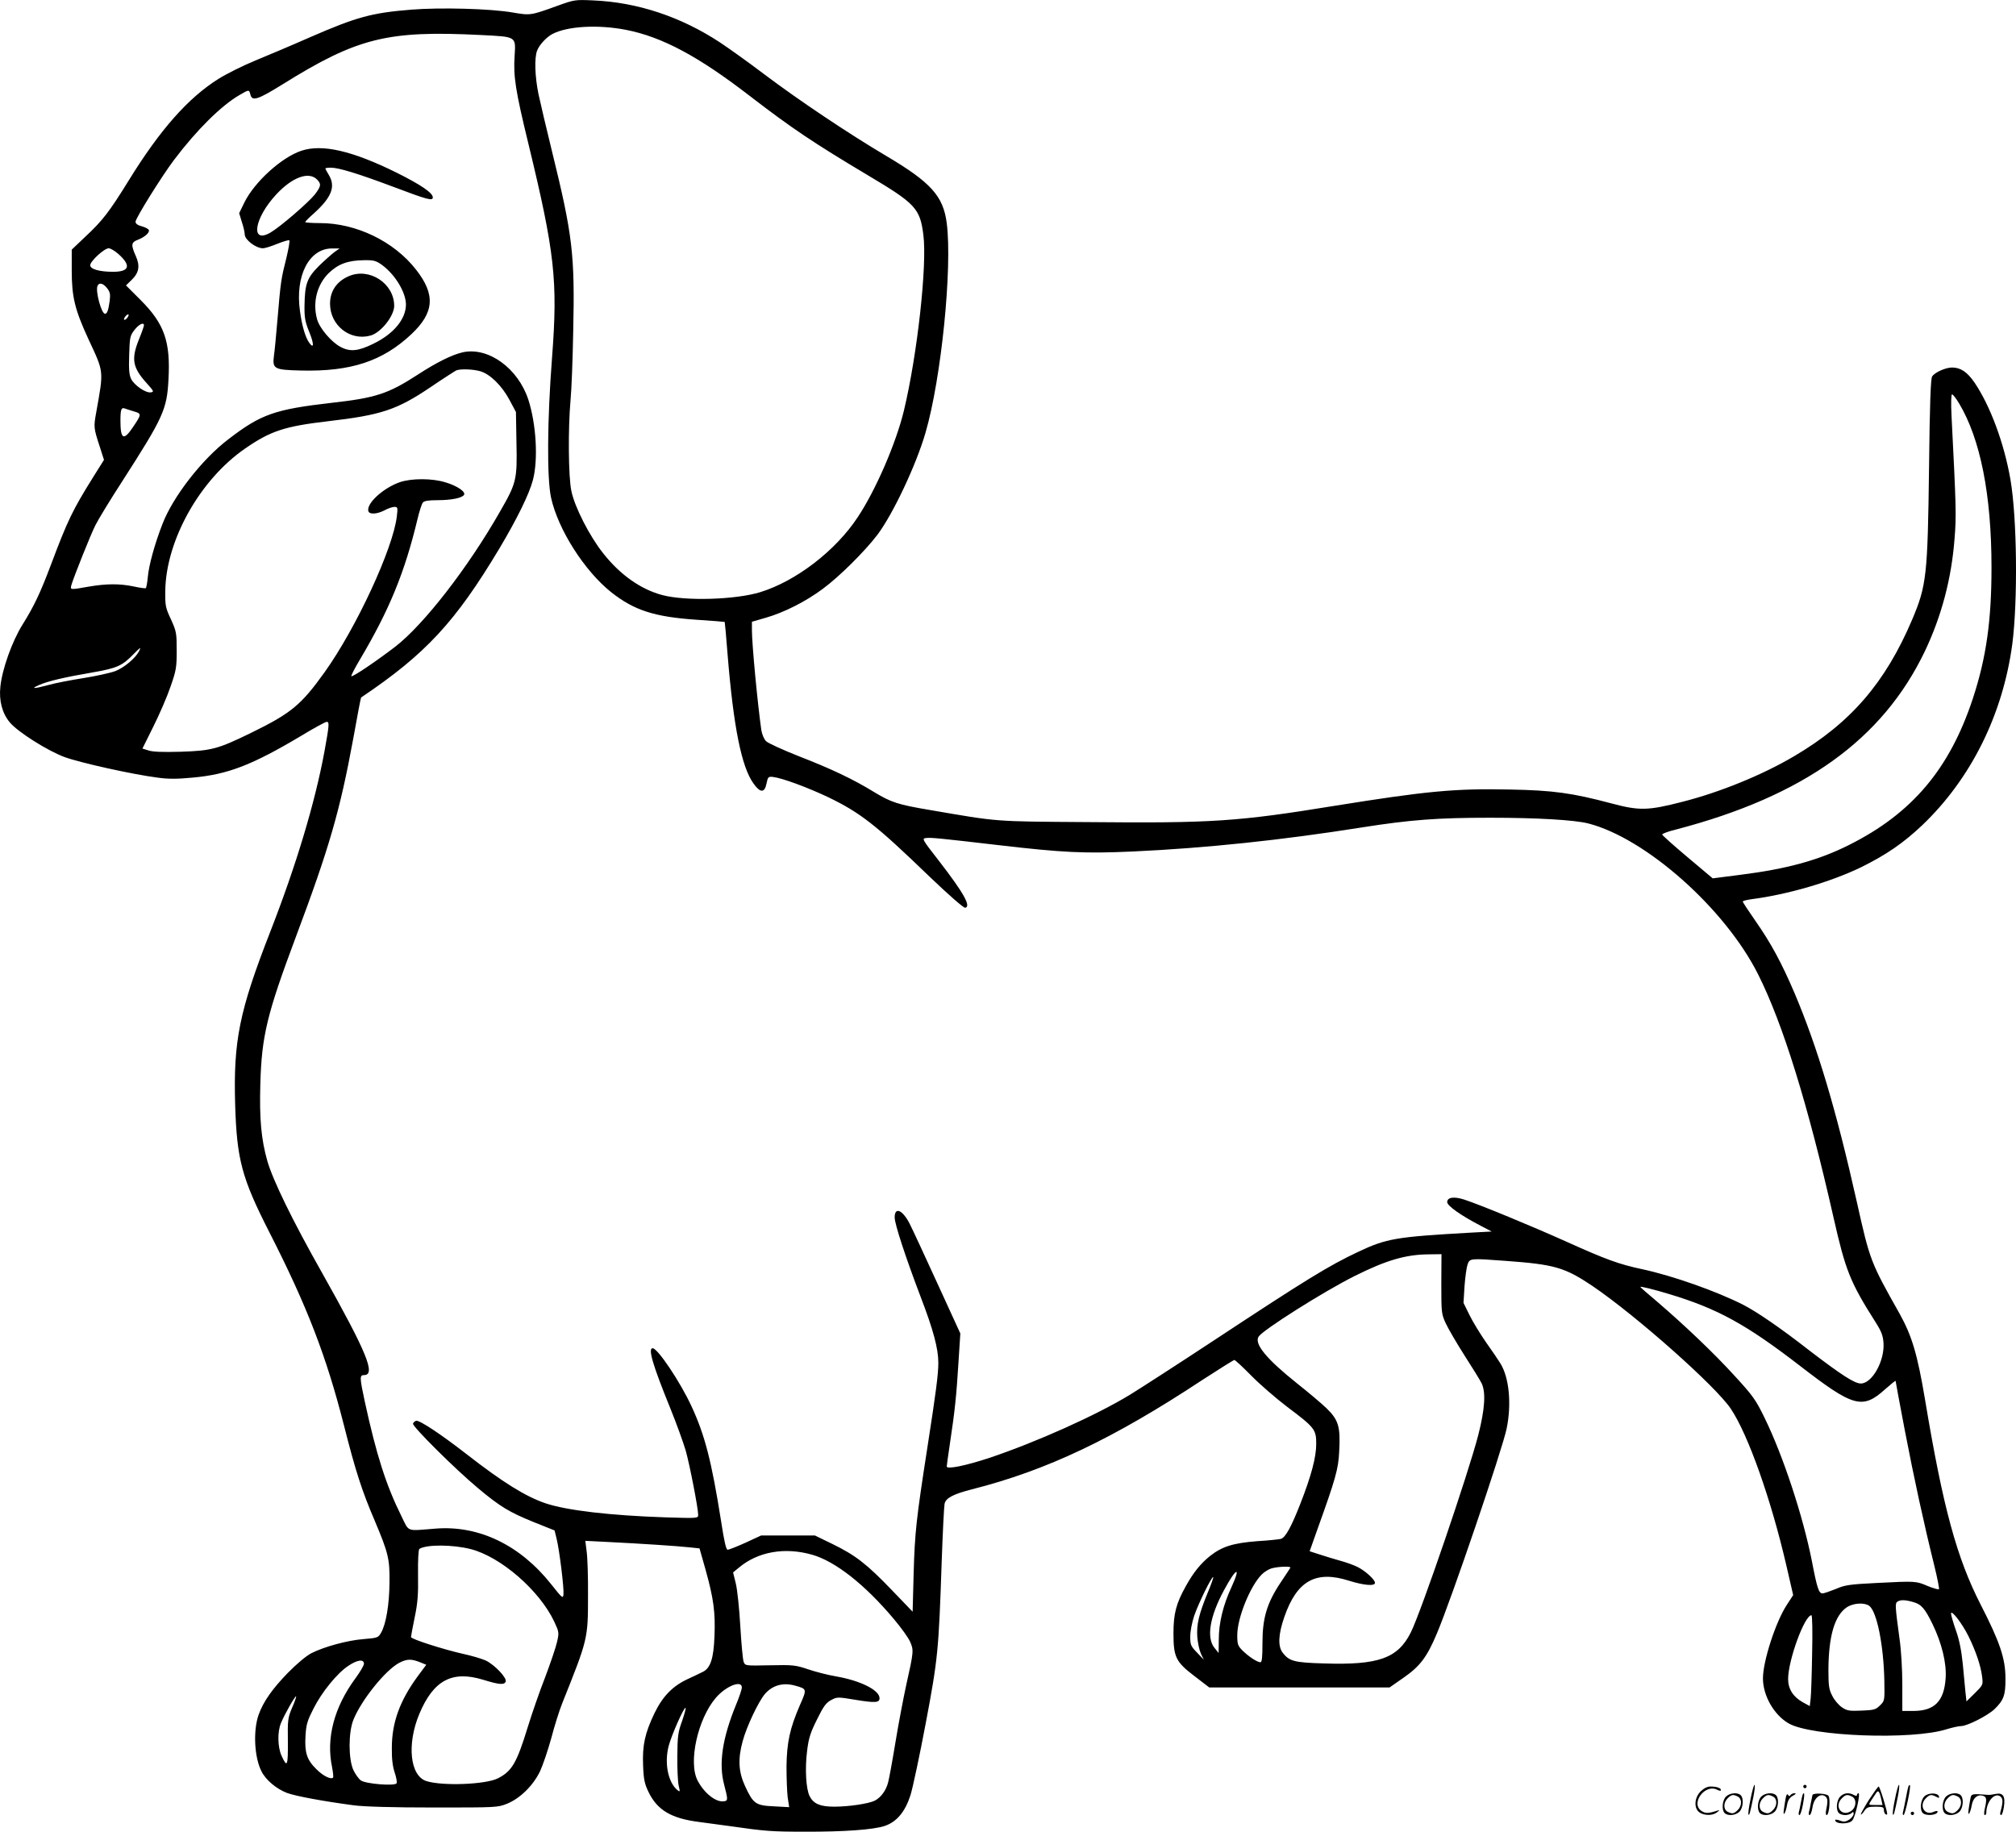 <svg version="1.0" xmlns="http://www.w3.org/2000/svg"
  viewBox="0 0 1200.403 1090.788"
 preserveAspectRatio="xMidYMid meet">
<g transform="translate(-0.283,1090.847) scale(0.1,-0.1)"
fill="#000000" stroke="none">
<path d="M3325 10875 c-163 -59 -163 -59 -269 -41 -132 23 -430 31 -604 17
-236 -19 -325 -43 -607 -166 -104 -46 -249 -107 -322 -137 -73 -30 -171 -79
-219 -109 -180 -113 -347 -301 -534 -604 -116 -188 -157 -241 -259 -336 l-81
-77 0 -124 c0 -157 18 -232 98 -406 95 -204 93 -185 48 -438 -16 -88 -16 -93
21 -206 l25 -78 -64 -102 c-123 -197 -153 -259 -252 -523 -65 -172 -100 -245
-169 -356 -62 -99 -122 -267 -132 -370 -9 -83 11 -158 56 -212 47 -57 226
-170 327 -207 90 -33 403 -103 552 -122 63 -9 116 -9 211 0 210 19 354 75 649
251 74 45 141 81 148 81 17 0 15 -20 -13 -175 -57 -309 -169 -680 -323 -1075
-185 -474 -220 -650 -209 -1030 10 -326 39 -436 203 -758 225 -441 340 -739
445 -1152 69 -272 107 -390 183 -567 81 -192 90 -228 88 -369 -1 -131 -21
-248 -50 -298 -17 -30 -21 -31 -103 -38 -95 -7 -235 -45 -312 -84 -32 -17 -86
-62 -142 -119 -92 -95 -145 -171 -172 -247 -34 -95 -26 -255 17 -338 26 -52
89 -104 151 -128 54 -20 219 -50 399 -74 61 -8 229 -13 475 -13 375 0 381 0
438 23 76 31 154 107 195 192 17 36 47 125 67 197 19 73 49 168 66 210 152
380 153 382 153 638 1 110 -3 229 -8 264 l-8 64 138 -7 c184 -9 415 -24 485
-32 l57 -6 36 -127 c48 -172 59 -254 53 -397 -5 -132 -24 -189 -69 -211 -12
-6 -53 -26 -90 -43 -89 -41 -149 -102 -198 -203 -57 -119 -73 -191 -68 -311 3
-84 9 -110 32 -158 52 -108 135 -158 301 -179 44 -6 127 -17 185 -25 208 -30
248 -33 445 -33 235 -1 408 12 475 34 72 24 122 84 154 183 14 45 55 238 91
429 73 386 77 434 95 963 6 173 14 328 17 343 7 35 51 58 164 87 445 113 839
300 1368 649 102 66 189 121 194 121 4 0 50 -42 100 -93 51 -52 147 -135 214
-186 165 -124 173 -135 173 -221 0 -79 -29 -189 -96 -360 -53 -135 -87 -196
-113 -205 -10 -3 -74 -10 -142 -14 -143 -11 -210 -32 -281 -88 -57 -46 -99
-98 -144 -179 -58 -104 -74 -164 -74 -282 0 -142 14 -170 127 -256 l86 -66
537 0 537 0 83 58 c98 68 139 122 198 262 87 205 391 1099 416 1222 30 146 15
303 -37 387 -12 20 -50 76 -85 125 -34 49 -79 122 -99 163 l-36 73 6 98 c4 54
12 113 18 130 13 38 15 38 229 22 289 -21 350 -39 513 -148 261 -177 735 -597
826 -733 103 -154 239 -538 330 -931 l41 -178 -39 -60 c-66 -102 -141 -334
-141 -436 0 -103 66 -218 153 -268 134 -78 736 -100 940 -35 33 10 72 19 87
19 36 0 156 61 198 100 56 54 67 85 66 185 0 117 -34 217 -147 437 -143 279
-225 580 -332 1223 -45 268 -78 379 -151 510 -173 307 -177 317 -254 662 -124
554 -236 927 -372 1248 -77 180 -140 297 -233 430 -41 59 -75 110 -75 115 0 4
24 10 53 14 216 28 471 103 651 190 150 74 252 144 365 251 291 278 480 660
536 1080 33 257 28 747 -11 976 -37 216 -120 440 -214 579 -43 63 -83 90 -134
90 -39 0 -105 -30 -119 -54 -8 -15 -14 -164 -18 -541 -8 -643 -15 -704 -100
-905 -160 -377 -367 -617 -704 -815 -188 -111 -440 -214 -664 -271 -205 -53
-257 -54 -422 -10 -237 63 -348 78 -606 83 -325 7 -496 -9 -1043 -97 -578 -94
-729 -104 -1470 -97 -568 4 -526 1 -940 72 -190 32 -230 45 -331 106 -127 78
-256 139 -449 214 -96 38 -184 78 -196 90 -12 12 -24 41 -28 66 -22 154 -56
510 -56 595 l0 50 83 24 c108 31 237 96 339 172 98 72 252 225 326 323 93 124
231 417 286 608 94 324 160 981 126 1247 -21 162 -95 243 -362 401 -221 131
-516 328 -727 487 -91 69 -210 154 -263 189 -232 152 -490 238 -753 249 -107
5 -113 4 -210 -31z m404 -144 c216 -42 433 -158 741 -396 247 -190 378 -278
700 -470 284 -169 311 -197 331 -356 23 -179 -36 -713 -116 -1046 -46 -191
-166 -470 -274 -633 -132 -201 -368 -382 -582 -448 -147 -45 -445 -54 -583
-17 -128 34 -251 121 -351 248 -81 101 -171 277 -190 372 -18 83 -20 373 -5
540 6 61 13 245 16 410 10 459 -3 571 -127 1075 -33 135 -69 287 -80 339 -21
103 -25 214 -8 258 13 34 55 80 91 99 90 47 271 57 437 25z m-864 -31 c216
-11 209 -7 202 -125 -8 -121 5 -206 82 -522 157 -648 176 -815 141 -1273 -29
-375 -31 -718 -6 -835 42 -190 198 -435 358 -563 137 -108 257 -147 508 -164
91 -6 166 -12 168 -13 1 -1 9 -87 17 -191 35 -433 83 -673 155 -772 40 -56 66
-56 77 1 8 39 11 42 38 39 54 -6 208 -63 330 -121 192 -93 283 -164 604 -474
114 -109 202 -186 211 -184 37 7 -10 90 -157 280 -99 127 -102 132 -77 135 28
4 80 -1 431 -42 386 -45 515 -51 801 -38 436 20 889 68 1362 143 291 46 453
58 765 58 281 0 502 -13 585 -34 343 -88 816 -508 1012 -900 147 -293 296
-773 448 -1445 72 -318 99 -386 250 -624 35 -55 45 -80 48 -125 7 -107 -68
-241 -135 -241 -38 0 -116 51 -307 197 -174 136 -314 231 -394 272 -160 81
-418 172 -598 211 -142 30 -220 59 -453 164 -209 94 -512 219 -609 251 -62 20
-102 14 -102 -15 0 -22 84 -81 200 -141 l65 -34 -130 -7 c-439 -25 -496 -34
-665 -114 -178 -84 -309 -165 -860 -528 -217 -143 -442 -288 -499 -323 -200
-122 -555 -281 -834 -375 -142 -47 -257 -71 -257 -52 0 5 9 69 20 143 28 185
38 280 50 478 l11 171 -137 299 c-75 164 -149 324 -165 355 -42 82 -89 102
-89 37 0 -40 66 -240 155 -474 75 -195 105 -307 105 -392 0 -68 -14 -175 -65
-503 -66 -426 -75 -503 -82 -752 l-6 -227 -124 129 c-150 156 -216 207 -353
274 l-105 51 -160 0 -160 0 -93 -43 c-51 -23 -99 -42 -106 -42 -10 0 -21 49
-40 173 -56 353 -96 510 -176 682 -66 143 -201 345 -231 345 -29 0 -1 -97 106
-360 37 -91 77 -203 91 -250 24 -86 74 -343 74 -382 0 -21 -2 -21 -197 -15
-326 11 -586 41 -713 84 -117 40 -252 123 -470 293 -152 118 -278 202 -299
198 -8 -2 -16 -9 -19 -17 -5 -16 251 -271 388 -385 130 -109 185 -142 330
-201 l125 -50 12 -49 c17 -68 45 -297 41 -332 -3 -26 -7 -23 -72 59 -185 234
-430 353 -688 333 -180 -14 -157 -23 -205 74 -93 188 -149 366 -218 682 -31
144 -31 158 -5 158 73 0 17 135 -250 610 -176 311 -292 550 -325 664 -37 130
-48 253 -42 460 8 287 40 417 211 874 200 533 263 752 342 1181 24 134 45 245
47 246 385 259 561 449 825 890 104 175 176 321 198 405 32 121 20 332 -27
478 -61 187 -237 315 -389 283 -64 -14 -157 -60 -272 -135 -173 -112 -248
-137 -508 -166 -340 -39 -422 -67 -617 -217 -157 -119 -330 -342 -392 -503
-47 -120 -82 -248 -88 -318 -3 -34 -9 -64 -12 -66 -3 -2 -35 2 -71 10 -85 18
-165 17 -270 -1 -113 -20 -110 -20 -101 13 15 49 113 296 142 353 15 31 88
151 162 265 242 377 264 424 273 602 13 227 -25 333 -166 474 l-87 87 33 32
c45 43 52 84 25 144 -29 65 -27 80 11 95 41 16 68 39 68 56 0 7 -18 18 -40 24
-27 7 -40 16 -40 28 0 21 156 271 229 368 136 180 281 323 389 386 58 34 58
34 66 3 10 -41 43 -31 191 61 446 278 625 322 1180 294z m-2155 -1306 c75 -68
63 -104 -34 -104 -82 0 -136 16 -136 39 0 24 84 101 110 101 11 0 38 -16 60
-36z m-70 -201 c18 -23 21 -36 16 -76 -8 -57 -15 -77 -28 -77 -21 0 -57 132
-45 165 9 23 33 18 57 -12z m120 -178 c-7 -9 -15 -13 -18 -10 -3 2 1 11 8 20
7 9 15 13 18 10 3 -2 -1 -11 -8 -20z m100 -44 c0 -5 -13 -43 -30 -84 -47 -117
-38 -167 46 -260 43 -48 45 -52 25 -55 -30 -5 -97 41 -117 79 -12 25 -15 55
-12 143 3 105 5 115 31 149 26 34 57 49 57 28z m2002 -273 c59 -17 129 -86
174 -170 l39 -73 3 -182 c5 -221 0 -241 -98 -411 -191 -335 -453 -672 -623
-804 -111 -85 -255 -183 -262 -176 -3 2 20 47 51 99 175 295 267 519 343 837
11 46 25 90 32 98 8 10 34 14 88 14 81 0 146 13 157 32 11 18 -42 54 -110 74
-79 25 -203 25 -273 1 -100 -35 -203 -130 -186 -174 7 -19 53 -16 96 7 20 11
47 20 58 20 20 0 21 -3 15 -55 -22 -192 -242 -666 -430 -929 -141 -197 -200
-245 -439 -362 -197 -96 -234 -106 -418 -112 -106 -3 -168 -1 -193 8 l-35 11
65 131 c36 72 82 178 102 237 34 97 37 115 37 216 0 104 -2 114 -34 185 -33
70 -35 82 -34 170 4 301 206 662 476 848 152 105 236 132 492 162 318 37 410
67 613 204 75 51 144 95 152 99 26 10 101 7 142 -5z m8805 -190 c128 -213 194
-546 194 -979 0 -316 -31 -537 -111 -780 -138 -419 -362 -685 -739 -873 -179
-90 -368 -142 -646 -177 l-164 -21 -151 127 c-82 69 -150 130 -150 134 0 5 37
19 83 30 761 199 1230 536 1482 1063 99 209 158 432 176 669 11 136 10 181
-18 732 -4 77 -2 127 3 127 6 0 24 -24 41 -52z m-10868 -49 c48 -14 48 -16 -5
-95 -55 -82 -74 -72 -74 40 0 65 5 80 26 72 7 -3 31 -10 53 -17z m31 -1430
c-23 -42 -89 -97 -141 -117 -30 -11 -116 -30 -192 -42 -76 -12 -169 -30 -207
-41 -86 -23 -108 -23 -55 0 52 23 148 46 318 75 148 26 177 39 247 111 39 40
45 43 30 14z m7755 -3766 c0 -173 1 -180 27 -236 15 -32 65 -118 111 -190 47
-73 92 -146 101 -164 27 -53 21 -154 -19 -310 -59 -229 -341 -1055 -402 -1176
-77 -154 -193 -195 -519 -184 -173 5 -204 13 -243 63 -30 38 -27 110 9 213 75
217 188 280 387 216 87 -27 153 -33 153 -12 0 19 -58 72 -105 95 -22 11 -67
27 -100 36 -33 9 -88 26 -122 37 l-62 20 45 127 c110 306 126 362 131 468 8
146 -4 187 -75 256 -31 30 -112 98 -179 151 -180 144 -253 233 -226 276 26 40
386 268 572 361 188 94 304 128 441 129 l76 1 -1 -177z m1355 -60 c290 -87
462 -182 782 -429 317 -245 371 -260 506 -138 34 30 62 53 62 49 0 -4 25 -137
55 -295 55 -286 113 -553 176 -807 18 -73 30 -135 27 -138 -3 -3 -33 5 -67 19
-70 30 -71 30 -306 18 -160 -8 -187 -12 -242 -36 -35 -14 -70 -26 -78 -26 -22
0 -32 28 -64 195 -53 266 -170 623 -281 850 -53 109 -70 132 -178 250 -122
134 -295 299 -464 444 -54 45 -98 84 -98 86 0 5 81 -15 170 -42z m-7135 -1519
c180 -46 410 -246 498 -432 29 -62 29 -66 17 -120 -7 -32 -39 -126 -71 -211
-33 -84 -79 -217 -103 -295 -66 -215 -94 -264 -178 -307 -72 -37 -328 -47
-425 -17 -99 30 -119 220 -43 401 84 200 195 259 379 203 97 -30 127 -32 135
-11 8 22 -65 99 -118 125 -24 11 -85 29 -136 40 -116 26 -310 88 -310 100 0 5
10 58 22 117 18 86 22 138 20 255 -1 86 2 149 8 153 43 27 198 26 305 -1z
m2035 -34 c138 -40 313 -178 483 -380 44 -52 89 -114 99 -138 22 -50 22 -57
-24 -262 -16 -74 -45 -225 -63 -335 -18 -110 -38 -219 -44 -241 -13 -49 -43
-89 -79 -108 -36 -18 -154 -36 -242 -36 -83 0 -123 17 -146 62 -22 43 -29 165
-15 273 9 74 20 107 59 185 38 78 54 99 84 115 36 19 38 19 147 1 116 -19 141
-17 141 10 0 48 -114 105 -260 130 -47 8 -121 27 -165 42 -75 25 -89 27 -227
24 -147 -3 -148 -3 -157 20 -5 13 -14 109 -20 213 -6 105 -18 219 -27 255
l-16 65 34 28 c114 96 274 124 438 77z m2846 -77 c-2 -5 -30 -46 -61 -93 -79
-120 -105 -208 -105 -356 0 -84 -3 -114 -12 -114 -19 0 -69 33 -106 69 -29 29
-32 38 -32 93 0 102 77 292 146 361 15 15 41 31 58 36 38 11 119 14 112 4z
m-351 -117 c-49 -105 -75 -212 -75 -310 l-1 -81 -24 30 c-50 60 -29 187 56
344 73 136 104 148 44 17z m-139 -27 c-55 -133 -69 -194 -64 -268 3 -37 13
-82 22 -101 l17 -35 -40 42 c-38 39 -41 47 -41 96 0 30 10 84 24 125 25 73
105 236 113 229 2 -3 -12 -42 -31 -88z m4197 -60 c50 -13 72 -39 118 -134 54
-112 83 -230 77 -319 -9 -138 -66 -196 -193 -196 l-65 0 0 158 c0 86 -7 207
-16 267 -27 200 -28 216 -13 226 19 12 46 11 92 -2z m-260 -23 c46 -35 86
-237 90 -448 2 -116 2 -118 -26 -145 -25 -25 -35 -28 -110 -31 -73 -3 -86 -1
-117 20 -19 13 -45 43 -57 68 -20 38 -23 60 -23 155 1 201 37 323 109 372 39
26 105 30 134 9z m591 -181 c43 -87 73 -175 81 -240 6 -50 6 -50 -43 -99 l-50
-49 -6 54 c-3 30 -10 106 -16 169 -8 78 -20 142 -41 200 -16 46 -29 91 -29
100 1 26 67 -60 104 -135z m-931 -102 c-2 -126 -6 -247 -9 -271 l-5 -43 -42
23 c-57 32 -87 79 -87 138 0 112 98 380 139 380 5 0 7 -102 4 -227z m-8284
-55 l32 -13 -52 -70 c-106 -145 -153 -275 -153 -425 -1 -66 5 -111 17 -147 10
-29 15 -58 11 -64 -10 -17 -181 -4 -212 17 -13 9 -33 37 -45 62 -30 66 -30
224 0 299 47 117 189 294 272 339 48 25 74 25 130 2z m-339 -7 c0 -10 -23 -49
-51 -87 -127 -173 -175 -356 -139 -528 6 -31 9 -60 6 -63 -13 -13 -61 11 -100
51 -56 55 -70 98 -64 198 4 68 11 90 47 161 50 100 142 212 207 255 54 37 94
42 94 13z m2250 -141 c0 -11 -15 -57 -34 -102 -82 -200 -105 -352 -71 -478 23
-89 23 -95 -2 -98 -47 -7 -117 48 -156 123 -57 107 0 367 108 493 60 70 155
108 155 62z m320 10 c68 -19 68 -20 26 -115 -60 -138 -78 -222 -80 -365 0 -69
3 -151 7 -184 l9 -59 -91 5 c-109 5 -123 15 -172 121 -39 85 -43 161 -14 267
24 89 95 238 134 283 46 51 108 68 181 47z m-2998 -131 c-25 -60 -27 -72 -25
-202 1 -146 -4 -158 -38 -83 -23 51 -25 143 -3 194 21 52 85 164 90 159 2 -2
-8 -33 -24 -68z m2322 -80 c-24 -65 -27 -90 -28 -209 -1 -74 3 -153 8 -175 9
-37 8 -39 -8 -26 -55 46 -78 159 -52 261 17 66 93 237 101 228 3 -2 -7 -38
-21 -79z M1798 10011 c-118 -39 -279 -185 -340 -308 l-31 -64 16 -53 c10 -29
17 -62 17 -73 0 -32 66 -83 109 -83 11 0 50 12 86 27 36 14 68 24 71 20 3 -3
-5 -52 -19 -109 -30 -119 -33 -136 -52 -363 -8 -93 -17 -190 -21 -215 -10 -79
1 -84 162 -88 296 -7 484 55 656 216 137 129 145 236 28 385 -131 168 -356
277 -572 277 -48 0 -88 3 -88 6 0 3 23 27 52 52 106 96 131 160 88 230 -11 18
-20 35 -20 37 0 3 15 5 33 5 47 0 164 -36 369 -113 204 -77 238 -87 238 -64 0
27 -71 75 -215 147 -265 131 -443 172 -567 131z m92 -171 c27 -27 25 -40 -12
-89 -39 -49 -206 -193 -264 -227 -123 -72 -98 86 35 228 94 101 192 137 241
88z m105 -432 c-16 -12 -58 -49 -92 -82 -72 -72 -85 -108 -87 -236 -1 -72 3
-96 28 -158 29 -71 29 -104 1 -66 -23 31 -44 100 -56 190 -30 210 54 373 191
373 l45 0 -30 -21z m282 -77 c78 -57 142 -162 143 -235 0 -87 -72 -175 -193
-234 -91 -45 -140 -50 -197 -19 -54 28 -125 112 -139 164 -28 100 -1 206 69
275 57 55 115 76 211 77 57 1 71 -3 106 -28z M2080 9264 c-73 -31 -112 -90
-112 -164 0 -129 119 -223 240 -190 62 16 142 117 142 177 0 134 -148 230
-270 177z M10426 194 c-10 -47 -15 -88 -12 -91 5 -6 9 7 30 110 7 37 10 67 6
67 -4 0 -15 -39 -24 -86z M10740 270 c0 -5 5 -10 10 -10 6 0 10 5 10 10 0 6
-4 10 -10 10 -5 0 -10 -4 -10 -10z M11286 194 c-10 -47 -15 -88 -12 -91 5 -6
9 7 30 110 7 37 10 67 6 67 -4 0 -15 -39 -24 -86z M11366 269 c-3 -8 -10 -41
-16 -74 -6 -33 -14 -68 -16 -77 -3 -10 -1 -18 3 -18 10 0 46 171 38 178 -2 3
-7 -1 -9 -9z M10129 241 c-38 -38 -41 -101 -7 -125 29 -20 79 -20 104 0 18 14
18 15 1 10 -53 -17 -69 -17 -92 -2 -69 45 21 166 94 126 12 -6 21 -7 21 -1 0
12 -25 21 -62 21 -19 0 -39 -10 -59 -29z M11130 189 c-28 -45 -49 -83 -47 -85
2 -3 12 7 21 21 14 21 24 25 66 25 43 0 50 -3 50 -19 0 -11 5 -23 10 -26 6 -3
10 -3 10 1 0 20 -44 164 -51 164 -4 0 -30 -37 -59 -81z m75 4 l7 -33 -42 0
c-42 0 -42 0 -28 23 8 12 21 32 29 44 15 25 22 18 34 -34z M10280 210 c-22
-22 -27 -79 -8 -98 19 -19 66 -14 88 8 22 22 27 79 8 98 -19 19 -66 14 -88 -8z
m71 0 c25 -14 25 -54 -1 -80 -23 -23 -33 -24 -61 -10 -25 14 -25 54 1 80 23
23 33 24 61 10z M10490 210 c-22 -22 -27 -79 -8 -98 19 -19 66 -14 88 8 22 22
27 79 8 98 -19 19 -66 14 -88 -8z m71 0 c25 -14 25 -54 -1 -80 -23 -23 -33
-24 -61 -10 -25 14 -25 54 1 80 23 23 33 24 61 10z M10636 204 c-3 -16 -8 -47
-11 -69 -8 -51 10 -26 19 27 5 27 15 42 34 53 18 10 22 14 10 15 -9 0 -20 -5
-24 -11 -5 -8 -9 -8 -14 1 -5 8 -10 3 -14 -16z M10737 223 c-2 -4 -7 -26 -11
-48 -4 -22 -9 -48 -12 -57 -3 -10 -1 -18 4 -18 4 0 14 28 20 62 11 58 10 81
-1 61z M10795 220 c-1 -3 -5 -23 -9 -45 -4 -22 -9 -48 -12 -57 -3 -10 -1 -18
4 -18 5 0 13 20 17 45 7 53 44 87 74 68 17 -11 19 -28 8 -80 -4 -18 -3 -33 2
-33 16 0 24 99 11 115 -12 14 -87 18 -95 5z M10960 210 c-22 -22 -27 -79 -8
-98 7 -7 24 -12 38 -12 14 0 31 5 38 12 9 9 12 8 12 -5 0 -9 -12 -24 -26 -34
-21 -13 -32 -15 -55 -6 -16 6 -29 8 -29 3 0 -24 81 -27 102 -2 18 19 50 162
37 162 -5 0 -9 -5 -9 -10 0 -7 -6 -7 -19 0 -30 16 -59 12 -81 -10z m71 0 c29
-16 25 -65 -6 -86 -56 -37 -103 28 -55 76 23 23 33 24 61 10z M11461 211 c-23
-23 -28 -80 -9 -99 19 -19 88 -13 88 9 0 5 -11 4 -24 -2 -54 -25 -89 38 -46
81 23 23 33 24 62 9 16 -9 19 -8 16 3 -8 22 -64 22 -87 -1z M11590 210 c-22
-22 -27 -79 -8 -98 19 -19 66 -14 88 8 22 22 27 79 8 98 -19 19 -66 14 -88 -8z
m71 0 c25 -14 25 -54 -1 -80 -23 -23 -33 -24 -61 -10 -25 14 -25 54 1 80 23
23 33 24 61 10z M11736 201 c-3 -14 -8 -44 -11 -66 -8 -51 10 -26 19 27 8 41
35 63 66 53 22 -7 24 -21 11 -77 -5 -22 -5 -38 0 -38 5 0 9 6 9 13 0 68 51
125 85 97 15 -13 15 -35 -1 -92 -3 -10 -1 -18 4 -18 6 0 13 23 17 50 9 63 -5
84 -49 76 -17 -4 -35 -6 -41 -6 -101 8 -104 7 -109 -19z M11380 110 c0 -5 5
-10 10 -10 6 0 10 5 10 10 0 6 -4 10 -10 10 -5 0 -10 -4 -10 -10z"/>
</g>
</svg>
